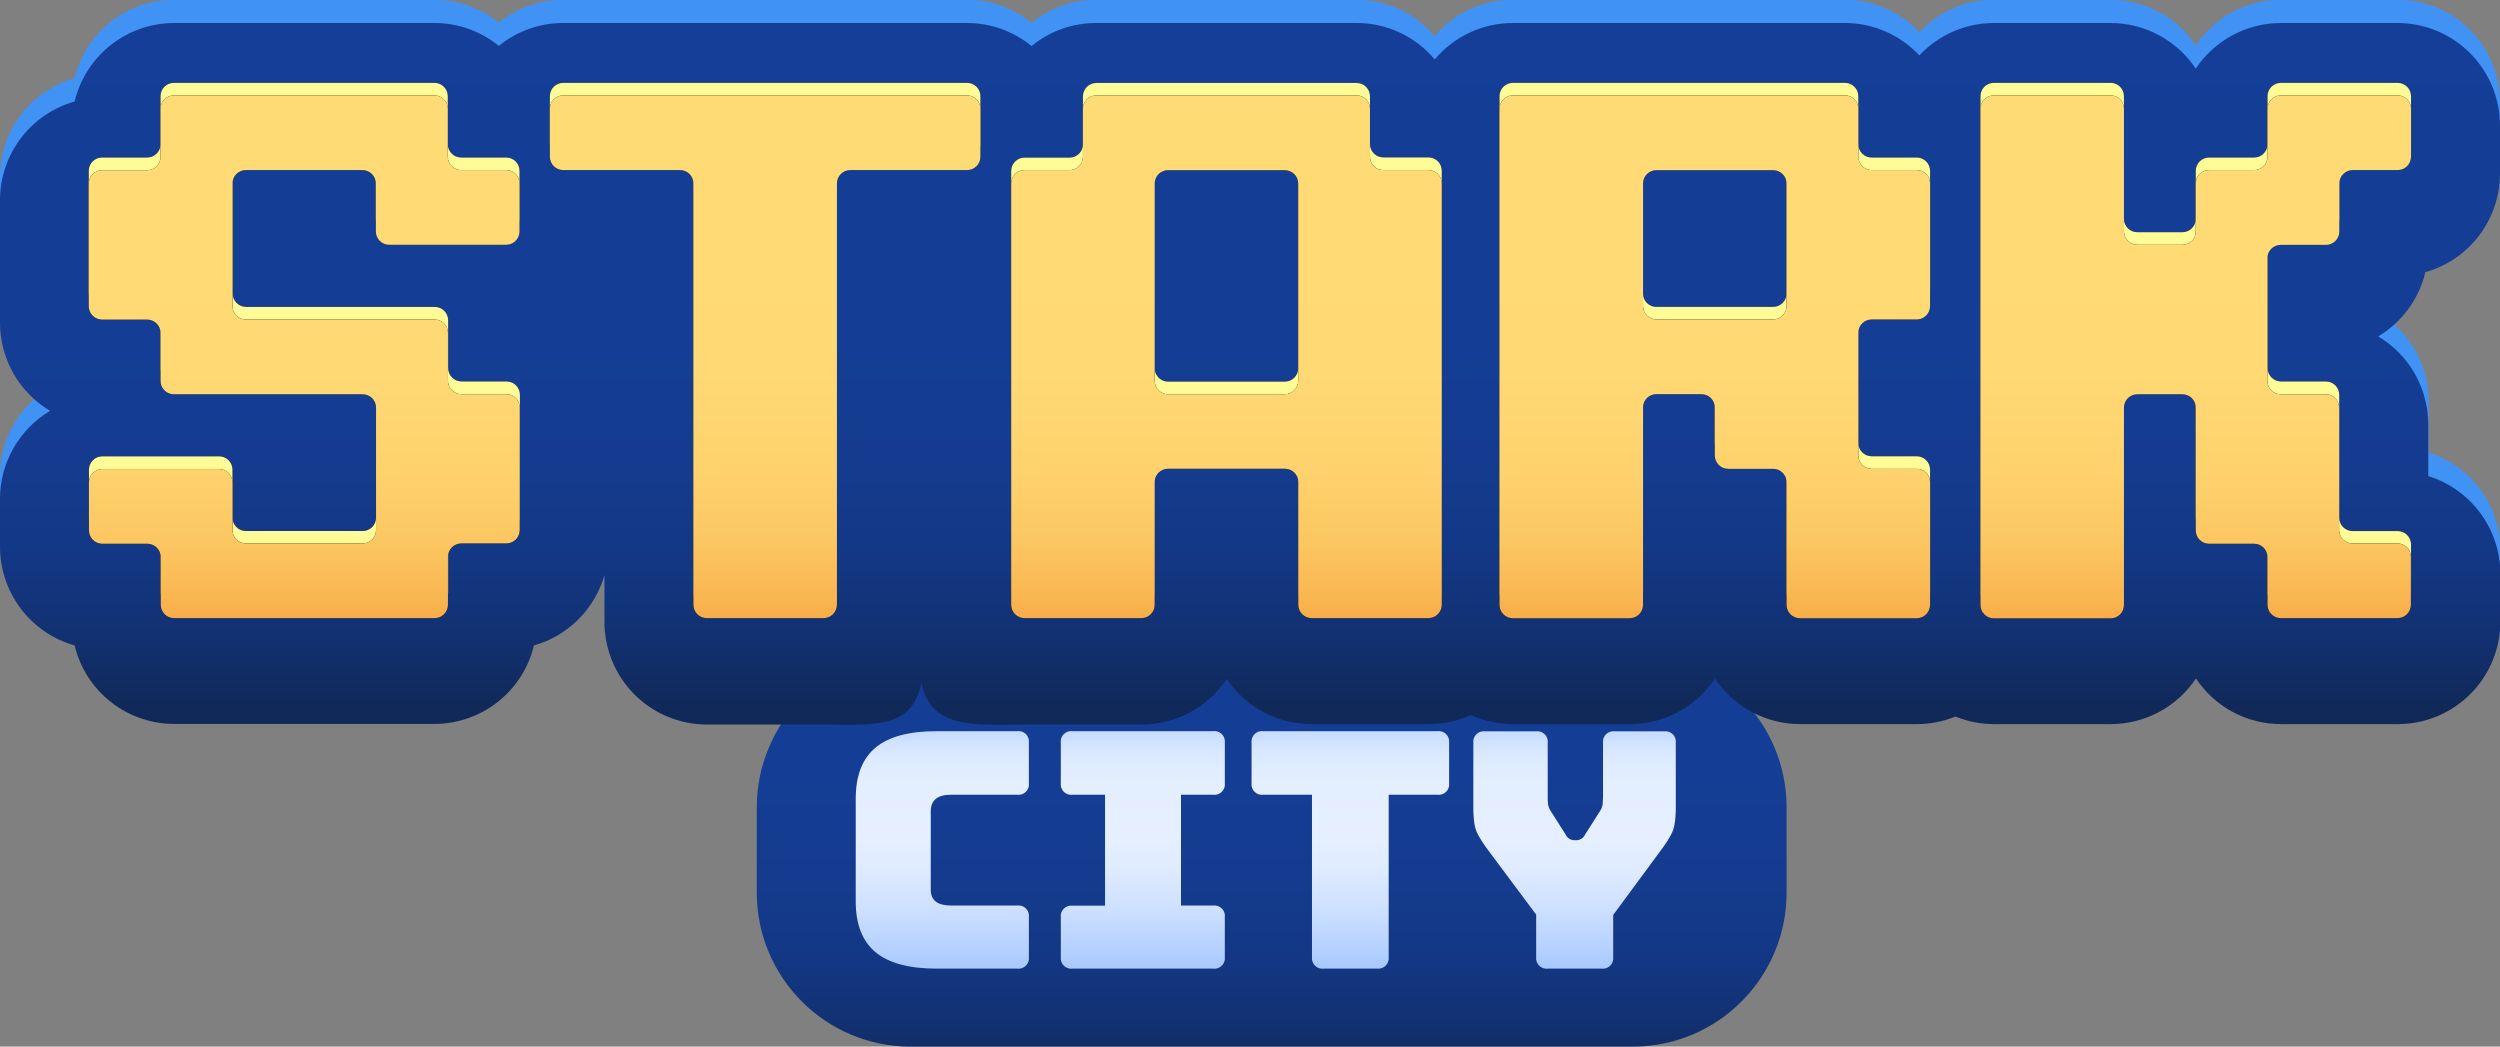 <svg width="547" height="229" viewBox="0 0 547 229" fill="none" xmlns="http://www.w3.org/2000/svg">
<rect x="0" y="0" width="547" height="229" fill="#808080" stroke="none"/>
<g clipPath="url(#clip0_462_8031)">
<path d="M357.243 142.964H199.247C180.656 142.964 165.585 158.054 165.585 176.669V195.295C165.585 213.909 180.656 229 199.247 229H357.243C375.834 229 390.905 213.909 390.905 195.295V176.669C390.905 158.054 375.834 142.964 357.243 142.964Z" fill="url(#paint0_linear_462_8031)"/>
<path d="M530.676 54.529C535.379 53.197 539.519 50.364 542.465 46.46C545.412 42.556 547.004 37.795 547 32.902V22.407C547 16.452 544.637 10.741 540.432 6.529C536.226 2.318 530.522 -0.047 524.574 -0.047H499.044C495.361 -0.041 491.737 0.873 488.49 2.615C485.244 4.357 482.476 6.872 480.431 9.939C478.385 6.87 475.615 4.354 472.366 2.612C469.118 0.87 465.491 -0.043 461.806 -0.047H436.24C433.185 -0.043 430.164 0.588 427.362 1.808C424.561 3.028 422.039 4.81 419.952 7.044C417.868 4.81 415.348 3.028 412.548 1.808C409.749 0.589 406.729 -0.043 403.676 -0.047H331.004C327.748 -0.048 324.531 0.665 321.578 2.041C318.626 3.417 316.01 5.423 313.914 7.918C311.82 5.423 309.206 3.418 306.255 2.041C303.305 0.665 300.089 -0.047 296.835 -0.047H239.861C234.698 -0.065 229.69 1.72 225.698 4.999C221.703 1.725 216.697 -0.059 211.534 -0.047H123.236C118.102 -0.052 113.124 1.718 109.143 4.964C105.165 1.719 100.192 -0.05 95.062 -0.047H38.088C33.064 -0.04 28.187 1.656 24.24 4.77C20.294 7.884 17.506 12.235 16.324 17.125C11.629 18.454 7.495 21.28 4.549 25.174C1.603 29.069 0.006 33.819 0 38.704V65.543C0.005 69.429 1.017 73.246 2.937 76.623C4.857 79.999 7.619 82.819 10.953 84.807C7.619 86.795 4.857 89.615 2.937 92.991C1.017 96.368 0.005 100.185 0 104.071V114.565C0.006 119.45 1.603 124.201 4.549 128.095C7.495 131.989 11.629 134.816 16.324 136.145C17.506 141.035 20.294 145.386 24.24 148.499C28.187 151.613 33.064 153.31 38.088 153.317H95.062C100.086 153.31 104.963 151.613 108.91 148.499C112.856 145.386 115.644 141.035 116.827 136.145C120.489 135.105 123.826 133.15 126.525 130.462C129.224 127.774 131.195 124.443 132.253 120.781V130.91C132.253 136.865 134.616 142.576 138.821 146.787C143.027 150.998 148.731 153.364 154.679 153.364H180.244C185.448 153.357 190.487 151.539 194.499 148.221C198.51 144.903 201.245 140.291 202.233 135.176C203.222 140.289 205.954 144.899 209.963 148.217C213.973 151.535 219.009 153.355 224.211 153.364H249.776C253.461 153.36 257.088 152.446 260.337 150.705C263.585 148.963 266.355 146.446 268.401 143.378C270.443 146.44 273.205 148.952 276.445 150.693C279.684 152.435 283.302 153.352 286.979 153.364H312.544C315.732 153.363 318.882 152.682 321.786 151.367C324.686 152.684 327.833 153.365 331.016 153.364H356.617C360.302 153.36 363.929 152.446 367.178 150.705C370.426 148.963 373.196 146.446 375.242 143.378C377.288 146.446 380.058 148.963 383.307 150.705C386.555 152.446 390.182 153.36 393.867 153.364H419.433C422.322 153.364 425.185 152.803 427.86 151.709C430.535 152.805 433.398 153.367 436.288 153.364H461.853C465.538 153.36 469.165 152.446 472.414 150.705C475.662 148.963 478.432 146.446 480.478 143.378C482.517 146.451 485.284 148.97 488.531 150.713C491.779 152.455 495.407 153.366 499.092 153.364H524.657C530.605 153.364 536.309 150.998 540.514 146.787C544.72 142.576 547.083 136.865 547.083 130.91V120.415C547.076 115.642 545.551 110.995 542.728 107.148C539.906 103.302 535.932 100.456 531.385 99.024V87.726C531.379 83.841 530.367 80.023 528.448 76.647C526.528 73.27 523.766 70.45 520.431 68.463C522.974 66.934 525.19 64.915 526.948 62.523C528.707 60.132 529.974 57.414 530.676 54.529Z" fill="#4092F4"/>
<path d="M530.676 59.552C535.369 58.223 539.502 55.398 542.448 51.506C545.393 47.614 546.992 42.867 547 37.983V27.489C547 21.534 544.637 15.822 540.432 11.611C536.226 7.4 530.522 5.035 524.574 5.035H499.044C495.361 5.041 491.737 5.955 488.49 7.697C485.244 9.438 482.476 11.954 480.431 15.021C478.385 11.952 475.615 9.436 472.366 7.694C469.118 5.952 465.491 5.039 461.806 5.035H436.24C433.185 5.039 430.164 5.67 427.362 6.89C424.561 8.109 422.039 9.891 419.952 12.125C417.868 9.892 415.348 8.11 412.548 6.89C409.749 5.671 406.729 5.039 403.676 5.035H331.004C327.748 5.034 324.531 5.747 321.578 7.123C318.626 8.499 316.01 10.505 313.914 13C311.82 10.505 309.206 8.499 306.255 7.123C303.305 5.747 300.089 5.034 296.835 5.035H239.861C234.698 5.017 229.69 6.802 225.698 10.081C221.703 6.807 216.697 5.023 211.534 5.035H123.236C118.102 5.03 113.124 6.8 109.143 10.045C105.165 6.801 100.192 5.031 95.062 5.035H38.088C33.064 5.042 28.187 6.738 24.24 9.852C20.294 12.966 17.506 17.316 16.324 22.206C11.629 23.536 7.495 26.362 4.549 30.256C1.603 34.151 0.006 38.901 0 43.786V70.625C0.005 74.511 1.017 78.328 2.937 81.705C4.857 85.081 7.619 87.901 10.953 89.889C7.619 91.876 4.857 94.696 2.937 98.073C1.017 101.449 0.005 105.267 0 109.152V119.647C0.006 124.532 1.603 129.282 4.549 133.177C7.495 137.071 11.629 139.897 16.324 141.227C17.506 146.117 20.294 150.467 24.24 153.581C28.187 156.695 33.064 158.391 38.088 158.399H95.062C100.086 158.391 104.963 156.695 108.91 153.581C112.856 150.467 115.644 146.117 116.827 141.227C120.489 140.187 123.826 138.232 126.525 135.544C129.224 132.856 131.195 129.524 132.253 125.863V136.074C132.253 142.029 134.616 147.741 138.821 151.952C143.027 156.163 148.731 158.528 154.679 158.528H180.244C191.15 158.528 199.637 159.639 201.608 149.299C203.591 159.639 213.305 158.528 224.211 158.528H249.776C253.461 158.524 257.088 157.611 260.337 155.869C263.585 154.127 266.355 151.611 268.401 148.542C270.448 151.593 273.213 154.091 276.454 155.816C279.694 157.542 283.309 158.441 286.979 158.434H312.544C315.732 158.433 318.882 157.752 321.786 156.437C324.686 157.754 327.833 158.435 331.016 158.434H356.617C360.303 158.436 363.933 157.525 367.182 155.783C370.432 154.041 373.201 151.521 375.242 148.448C377.284 151.521 380.053 154.041 383.302 155.783C386.552 157.525 390.181 158.436 393.867 158.434H419.433C422.322 158.434 425.185 157.873 427.86 156.779C430.535 157.875 433.398 158.437 436.288 158.434H461.853C465.538 158.43 469.165 157.516 472.414 155.775C475.662 154.033 478.432 151.516 480.478 148.448C482.517 151.521 485.284 154.04 488.531 155.783C491.779 157.525 495.407 158.436 499.092 158.434H524.657C530.605 158.434 536.309 156.068 540.514 151.857C544.72 147.646 547.083 141.935 547.083 135.98V125.485C547.056 120.714 545.512 116.075 542.674 112.241C539.837 108.408 535.853 105.579 531.302 104.165V92.867C531.297 88.982 530.285 85.164 528.365 81.787C526.445 78.411 523.683 75.591 520.349 73.603C522.919 72.07 525.158 70.036 526.931 67.623C528.705 65.21 529.978 62.465 530.676 59.552Z" fill="url(#paint1_linear_462_8031)"/>
<path d="M97.977 21.048V31.543C97.977 31.926 98.052 32.305 98.199 32.66C98.346 33.014 98.56 33.336 98.831 33.607C99.102 33.878 99.423 34.093 99.777 34.239C100.13 34.386 100.51 34.462 100.892 34.462H110.76C111.144 34.462 111.524 34.538 111.878 34.685C112.233 34.832 112.554 35.048 112.825 35.321C113.096 35.593 113.311 35.916 113.457 36.272C113.602 36.627 113.677 37.008 113.675 37.392V47.887C113.675 48.661 113.368 49.404 112.821 49.951C112.274 50.498 111.533 50.806 110.76 50.806H85.147C84.374 50.806 83.632 50.498 83.086 49.951C82.539 49.404 82.232 48.661 82.232 47.887V37.392C82.232 36.615 81.923 35.87 81.374 35.32C80.826 34.77 80.081 34.462 79.305 34.462H53.786C53.02 34.477 52.291 34.793 51.755 35.341C51.218 35.889 50.918 36.625 50.918 37.392V64.231C50.921 65.005 51.23 65.745 51.776 66.292C52.322 66.839 53.061 67.147 53.834 67.15H95.144C95.916 67.154 96.656 67.462 97.202 68.009C97.748 68.556 98.057 69.296 98.06 70.07V80.529C98.06 81.304 98.366 82.048 98.913 82.597C99.459 83.146 100.201 83.457 100.975 83.46H110.842C111.616 83.46 112.357 83.767 112.904 84.315C113.451 84.862 113.758 85.605 113.758 86.379V113.218C113.759 113.601 113.685 113.982 113.539 114.337C113.393 114.691 113.178 115.014 112.907 115.285C112.636 115.557 112.314 115.772 111.96 115.918C111.605 116.064 111.226 116.138 110.842 116.137H100.975C100.201 116.14 99.459 116.45 98.913 116.999C98.366 117.549 98.06 118.292 98.06 119.068V129.562C98.064 129.956 97.99 130.347 97.841 130.711C97.691 131.076 97.47 131.406 97.19 131.683C96.91 131.96 96.578 132.178 96.212 132.323C95.846 132.468 95.455 132.538 95.062 132.528H38.088C37.706 132.528 37.327 132.453 36.973 132.306C36.619 132.16 36.298 131.945 36.027 131.674C35.756 131.402 35.541 131.081 35.395 130.726C35.248 130.372 35.173 129.993 35.173 129.609V119.115C35.173 118.73 35.097 118.349 34.95 117.993C34.803 117.638 34.587 117.315 34.316 117.042C34.044 116.77 33.721 116.554 33.366 116.407C33.011 116.26 32.63 116.184 32.246 116.184H22.39C22.006 116.186 21.626 116.111 21.271 115.965C20.916 115.819 20.593 115.604 20.321 115.333C20.049 115.062 19.834 114.74 19.686 114.385C19.539 114.03 19.463 113.649 19.463 113.265V102.77C19.463 101.993 19.772 101.248 20.321 100.698C20.869 100.148 21.614 99.84 22.39 99.84H47.944C48.72 99.84 49.465 100.148 50.014 100.698C50.563 101.248 50.871 101.993 50.871 102.77V113.265C50.871 113.648 50.947 114.028 51.093 114.382C51.239 114.736 51.454 115.058 51.725 115.329C51.996 115.6 52.317 115.815 52.671 115.962C53.025 116.109 53.404 116.184 53.786 116.184H79.352C79.736 116.186 80.116 116.111 80.471 115.965C80.826 115.819 81.149 115.604 81.421 115.333C81.693 115.062 81.909 114.74 82.056 114.385C82.203 114.03 82.279 113.649 82.279 113.265V86.438C82.276 85.662 81.966 84.92 81.418 84.373C80.869 83.826 80.126 83.519 79.352 83.519H38.041C37.657 83.519 37.277 83.443 36.923 83.295C36.568 83.148 36.246 82.932 35.976 82.659C35.705 82.387 35.49 82.064 35.344 81.709C35.199 81.353 35.124 80.972 35.126 80.588V70.093C35.123 69.318 34.813 68.576 34.264 68.028C33.716 67.481 32.973 67.174 32.199 67.174H22.343C21.569 67.174 20.826 66.867 20.277 66.32C19.729 65.773 19.419 65.03 19.416 64.255V37.392C19.416 36.615 19.724 35.87 20.273 35.32C20.822 34.77 21.567 34.462 22.343 34.462H32.199C32.583 34.463 32.963 34.389 33.318 34.243C33.673 34.097 33.996 33.882 34.268 33.611C34.54 33.34 34.756 33.017 34.903 32.662C35.05 32.307 35.126 31.927 35.126 31.543V21.048C35.124 20.664 35.199 20.284 35.345 19.929C35.491 19.574 35.705 19.252 35.976 18.98C36.247 18.709 36.569 18.494 36.924 18.348C37.278 18.202 37.658 18.127 38.041 18.129H95.062C95.835 18.129 96.576 18.436 97.123 18.984C97.67 19.531 97.977 20.274 97.977 21.048Z" fill="black"/>
<path d="M214.52 21.048V31.543C214.522 31.926 214.447 32.307 214.301 32.661C214.155 33.016 213.941 33.339 213.67 33.61C213.399 33.882 213.077 34.096 212.722 34.243C212.368 34.389 211.988 34.463 211.605 34.462H186.039C185.654 34.46 185.273 34.535 184.917 34.681C184.561 34.828 184.238 35.044 183.966 35.316C183.694 35.589 183.478 35.913 183.332 36.269C183.185 36.625 183.111 37.007 183.112 37.392V129.574C183.109 130.349 182.799 131.092 182.251 131.639C181.702 132.186 180.959 132.493 180.185 132.493H154.631C153.859 132.49 153.119 132.181 152.573 131.635C152.027 131.088 151.719 130.347 151.716 129.574V37.392C151.716 36.617 151.409 35.873 150.863 35.324C150.316 34.775 149.575 34.465 148.801 34.462H123.235C122.851 34.463 122.471 34.389 122.116 34.243C121.761 34.097 121.438 33.882 121.166 33.611C120.894 33.34 120.678 33.017 120.531 32.662C120.384 32.307 120.308 31.927 120.308 31.543V21.048C120.308 20.664 120.384 20.283 120.531 19.928C120.678 19.573 120.894 19.251 121.166 18.98C121.438 18.709 121.761 18.494 122.116 18.348C122.471 18.202 122.851 18.127 123.235 18.129H211.605C211.988 18.127 212.368 18.202 212.722 18.348C213.077 18.494 213.399 18.709 213.67 18.98C213.941 19.252 214.155 19.574 214.301 19.929C214.447 20.284 214.522 20.664 214.52 21.048Z" fill="black"/>
<path d="M299.75 21.048V31.543C299.756 32.315 300.068 33.053 300.616 33.596C301.165 34.138 301.906 34.441 302.677 34.438H312.533C313.309 34.438 314.054 34.747 314.603 35.296C315.152 35.846 315.46 36.592 315.46 37.369V129.55C315.457 130.326 315.147 131.068 314.598 131.615C314.05 132.162 313.307 132.469 312.533 132.469H286.979C286.207 132.466 285.467 132.158 284.921 131.611C284.375 131.064 284.067 130.324 284.064 129.55V102.759C284.064 101.983 283.757 101.24 283.211 100.69C282.664 100.141 281.923 99.831 281.148 99.828H255.571C254.795 99.828 254.05 100.137 253.501 100.686C252.953 101.236 252.644 101.981 252.644 102.759V129.598C252.644 129.981 252.569 130.361 252.422 130.715C252.276 131.069 252.061 131.391 251.79 131.662C251.52 131.933 251.198 132.148 250.844 132.294C250.491 132.441 250.112 132.517 249.729 132.517H224.163C223.781 132.517 223.401 132.441 223.048 132.294C222.694 132.148 222.373 131.933 222.102 131.662C221.831 131.391 221.617 131.069 221.47 130.715C221.324 130.361 221.248 129.981 221.248 129.598V37.416C221.247 37.032 221.321 36.651 221.467 36.295C221.612 35.94 221.827 35.617 222.098 35.344C222.369 35.072 222.691 34.856 223.045 34.709C223.4 34.561 223.78 34.485 224.163 34.485H234.031C234.804 34.485 235.545 34.178 236.092 33.63C236.639 33.083 236.946 32.34 236.946 31.566V21.072C236.946 20.297 237.253 19.555 237.8 19.008C238.347 18.46 239.088 18.153 239.861 18.153H296.835C297.216 18.151 297.594 18.225 297.947 18.369C298.3 18.514 298.621 18.727 298.891 18.996C299.162 19.265 299.377 19.584 299.525 19.936C299.672 20.288 299.749 20.666 299.75 21.048ZM255.571 83.495H281.137C281.911 83.492 282.653 83.182 283.199 82.632C283.745 82.083 284.052 81.34 284.052 80.564V37.392C284.052 36.617 283.745 35.874 283.199 35.324C282.653 34.775 281.911 34.465 281.137 34.462H255.571C254.795 34.462 254.05 34.77 253.501 35.32C252.953 35.87 252.644 36.615 252.644 37.392V80.529C252.639 80.917 252.712 81.302 252.857 81.661C253.002 82.021 253.217 82.348 253.489 82.624C253.761 82.9 254.085 83.119 254.443 83.269C254.8 83.418 255.184 83.495 255.571 83.495Z" fill="black"/>
<path d="M406.603 21.048V31.543C406.601 31.926 406.675 32.307 406.821 32.661C406.967 33.016 407.182 33.339 407.453 33.61C407.724 33.882 408.046 34.096 408.401 34.243C408.755 34.389 409.135 34.463 409.518 34.462H419.385C420.16 34.465 420.901 34.775 421.448 35.324C421.994 35.873 422.301 36.617 422.301 37.392V64.231C422.298 65.005 421.989 65.745 421.443 66.292C420.897 66.839 420.158 67.147 419.385 67.151H409.518C408.745 67.151 408.003 67.458 407.457 68.005C406.91 68.553 406.603 69.295 406.603 70.07V96.909C406.601 97.292 406.675 97.673 406.821 98.028C406.967 98.382 407.182 98.705 407.453 98.976C407.724 99.248 408.046 99.463 408.401 99.609C408.755 99.755 409.135 99.829 409.518 99.828H419.385C420.16 99.831 420.901 100.141 421.448 100.69C421.994 101.24 422.301 101.983 422.301 102.759V129.598C422.298 130.371 421.989 131.111 421.443 131.658C420.897 132.205 420.158 132.514 419.385 132.517H393.82C393.046 132.517 392.303 132.209 391.754 131.662C391.206 131.115 390.896 130.373 390.893 129.598V102.759C390.894 102.374 390.82 101.993 390.674 101.638C390.528 101.282 390.314 100.959 390.043 100.687C389.772 100.415 389.45 100.198 389.096 100.051C388.741 99.904 388.361 99.828 387.977 99.828H378.11C377.337 99.828 376.595 99.52 376.049 98.973C375.502 98.425 375.195 97.683 375.195 96.909V86.438C375.192 85.665 374.884 84.924 374.337 84.377C373.791 83.83 373.052 83.522 372.279 83.519H362.412C361.639 83.519 360.897 83.826 360.351 84.374C359.804 84.921 359.497 85.664 359.497 86.438V129.621C359.491 130.386 359.186 131.119 358.648 131.662C358.11 132.205 357.381 132.516 356.617 132.528H331.004C330.232 132.525 329.492 132.217 328.946 131.67C328.4 131.123 328.092 130.383 328.089 129.609V21.048C328.089 20.274 328.396 19.531 328.943 18.984C329.489 18.436 330.231 18.129 331.004 18.129H403.675C404.059 18.127 404.44 18.202 404.795 18.348C405.15 18.494 405.473 18.709 405.745 18.98C406.017 19.251 406.232 19.573 406.38 19.928C406.527 20.283 406.603 20.664 406.603 21.048ZM362.412 67.139H387.977C388.751 67.139 389.492 66.831 390.039 66.284C390.586 65.736 390.893 64.994 390.893 64.22V37.392C390.894 37.008 390.82 36.627 390.674 36.272C390.528 35.916 390.314 35.593 390.043 35.321C389.772 35.048 389.45 34.832 389.096 34.685C388.741 34.538 388.361 34.462 387.977 34.462H362.412C362.028 34.462 361.648 34.538 361.294 34.685C360.939 34.832 360.617 35.048 360.346 35.321C360.076 35.593 359.861 35.916 359.715 36.272C359.569 36.627 359.495 37.008 359.497 37.392V64.231C359.497 65.006 359.804 65.748 360.351 66.296C360.897 66.843 361.639 67.151 362.412 67.151V67.139Z" fill="black"/>
<path d="M464.721 21.048V47.887C464.724 48.662 465.034 49.405 465.583 49.952C466.131 50.499 466.874 50.806 467.648 50.806H477.504C478.278 50.806 479.021 50.499 479.57 49.952C480.118 49.405 480.428 48.662 480.431 47.887V37.392C480.43 37.008 480.504 36.627 480.65 36.272C480.795 35.916 481.01 35.593 481.281 35.321C481.552 35.048 481.874 34.832 482.228 34.685C482.583 34.538 482.963 34.462 483.347 34.462H493.214C493.987 34.462 494.729 34.154 495.275 33.607C495.822 33.059 496.129 32.317 496.129 31.543V21.048C496.129 20.274 496.436 19.531 496.983 18.984C497.53 18.436 498.271 18.129 499.045 18.129H524.61C524.994 18.127 525.374 18.202 525.729 18.348C526.084 18.494 526.407 18.709 526.679 18.98C526.951 19.251 527.167 19.573 527.314 19.928C527.461 20.283 527.537 20.664 527.537 21.048V31.543C527.537 31.927 527.461 32.307 527.314 32.662C527.167 33.017 526.951 33.34 526.679 33.611C526.407 33.882 526.084 34.097 525.729 34.243C525.374 34.389 524.994 34.463 524.61 34.462H514.778C514.002 34.462 513.257 34.77 512.708 35.32C512.159 35.87 511.851 36.615 511.851 37.392V47.887C511.851 48.661 511.544 49.404 510.997 49.951C510.45 50.498 509.709 50.806 508.935 50.806H499.068C498.294 50.809 497.552 51.119 497.006 51.669C496.46 52.218 496.153 52.962 496.153 53.737V80.529C496.153 81.304 496.46 82.048 497.006 82.597C497.552 83.146 498.294 83.457 499.068 83.46H508.876C509.267 83.455 509.655 83.529 510.017 83.677C510.379 83.825 510.707 84.045 510.982 84.323C511.257 84.6 511.474 84.931 511.619 85.294C511.764 85.658 511.835 86.046 511.827 86.438V113.277C511.827 113.661 511.903 114.042 512.05 114.397C512.198 114.751 512.413 115.074 512.685 115.345C512.957 115.616 513.28 115.831 513.635 115.977C513.99 116.123 514.371 116.197 514.754 116.196H524.61C525.386 116.196 526.131 116.505 526.68 117.054C527.229 117.604 527.537 118.349 527.537 119.127V129.621C527.534 130.396 527.224 131.139 526.676 131.686C526.127 132.233 525.384 132.54 524.61 132.54H499.045C498.272 132.537 497.533 132.229 496.986 131.682C496.44 131.135 496.132 130.394 496.129 129.621V119.127C496.129 118.351 495.822 117.608 495.276 117.058C494.73 116.509 493.988 116.199 493.214 116.196H483.347C482.963 116.197 482.583 116.123 482.229 115.977C481.875 115.831 481.553 115.616 481.282 115.344C481.011 115.073 480.796 114.751 480.65 114.396C480.504 114.041 480.43 113.661 480.431 113.277V86.438C480.428 85.662 480.118 84.92 479.57 84.373C479.021 83.826 478.278 83.519 477.504 83.519H467.648C466.874 83.519 466.131 83.826 465.583 84.373C465.034 84.92 464.724 85.662 464.721 86.438V129.621C464.721 130.395 464.414 131.138 463.867 131.685C463.321 132.233 462.579 132.54 461.806 132.54H436.241C435.467 132.54 434.726 132.233 434.179 131.685C433.632 131.138 433.325 130.395 433.325 129.621V21.048C433.324 20.664 433.398 20.284 433.544 19.929C433.69 19.574 433.905 19.252 434.176 18.98C434.447 18.709 434.769 18.494 435.123 18.348C435.477 18.202 435.857 18.127 436.241 18.129H461.806C462.189 18.127 462.569 18.202 462.923 18.348C463.278 18.494 463.6 18.709 463.871 18.98C464.142 19.252 464.357 19.574 464.503 19.929C464.649 20.284 464.723 20.664 464.721 21.048Z" fill="black"/>
<path d="M97.977 21.048V31.543C97.977 31.926 98.052 32.305 98.199 32.66C98.346 33.014 98.56 33.336 98.831 33.607C99.102 33.878 99.423 34.093 99.777 34.239C100.13 34.386 100.51 34.462 100.892 34.462H110.76C111.144 34.462 111.524 34.538 111.878 34.685C112.233 34.832 112.554 35.048 112.825 35.321C113.096 35.593 113.311 35.916 113.457 36.272C113.602 36.627 113.677 37.008 113.675 37.392V47.887C113.675 48.661 113.368 49.404 112.821 49.951C112.274 50.498 111.533 50.806 110.76 50.806H85.147C84.374 50.806 83.632 50.498 83.086 49.951C82.539 49.404 82.232 48.661 82.232 47.887V37.392C82.232 36.615 81.923 35.87 81.374 35.32C80.826 34.77 80.081 34.462 79.305 34.462H53.786C53.02 34.477 52.291 34.793 51.755 35.341C51.218 35.889 50.918 36.625 50.918 37.392V64.231C50.921 65.005 51.23 65.745 51.776 66.292C52.322 66.839 53.061 67.147 53.834 67.15H95.144C95.916 67.154 96.656 67.462 97.202 68.009C97.748 68.556 98.057 69.296 98.06 70.07V80.529C98.06 81.304 98.366 82.048 98.913 82.597C99.459 83.146 100.201 83.457 100.975 83.46H110.842C111.616 83.46 112.357 83.767 112.904 84.315C113.451 84.862 113.758 85.605 113.758 86.379V113.218C113.759 113.601 113.685 113.982 113.539 114.337C113.393 114.691 113.178 115.014 112.907 115.285C112.636 115.557 112.314 115.772 111.96 115.918C111.605 116.064 111.226 116.138 110.842 116.137H100.975C100.201 116.14 99.459 116.45 98.913 116.999C98.366 117.549 98.06 118.292 98.06 119.068V129.562C98.064 129.956 97.99 130.347 97.841 130.711C97.691 131.076 97.47 131.406 97.19 131.683C96.91 131.96 96.578 132.178 96.212 132.323C95.846 132.468 95.455 132.538 95.062 132.528H38.088C37.706 132.528 37.327 132.453 36.973 132.306C36.619 132.16 36.298 131.945 36.027 131.674C35.756 131.402 35.541 131.081 35.395 130.726C35.248 130.372 35.173 129.993 35.173 129.609V119.115C35.173 118.73 35.097 118.349 34.95 117.993C34.803 117.638 34.587 117.315 34.316 117.042C34.044 116.77 33.721 116.554 33.366 116.407C33.011 116.26 32.63 116.184 32.246 116.184H22.39C22.006 116.186 21.626 116.111 21.271 115.965C20.916 115.819 20.593 115.604 20.321 115.333C20.049 115.062 19.834 114.74 19.686 114.385C19.539 114.03 19.463 113.649 19.463 113.265V102.77C19.463 101.993 19.772 101.248 20.321 100.698C20.869 100.148 21.614 99.84 22.39 99.84H47.944C48.72 99.84 49.465 100.148 50.014 100.698C50.563 101.248 50.871 101.993 50.871 102.77V113.265C50.871 113.648 50.947 114.028 51.093 114.382C51.239 114.736 51.454 115.058 51.725 115.329C51.996 115.6 52.317 115.815 52.671 115.962C53.025 116.109 53.404 116.184 53.786 116.184H79.352C79.736 116.186 80.116 116.111 80.471 115.965C80.826 115.819 81.149 115.604 81.421 115.333C81.693 115.062 81.909 114.74 82.056 114.385C82.203 114.03 82.279 113.649 82.279 113.265V86.438C82.276 85.662 81.966 84.92 81.418 84.373C80.869 83.826 80.126 83.519 79.352 83.519H38.041C37.657 83.519 37.277 83.443 36.923 83.295C36.568 83.148 36.246 82.932 35.976 82.659C35.705 82.387 35.49 82.064 35.344 81.709C35.199 81.353 35.124 80.972 35.126 80.588V70.093C35.123 69.318 34.813 68.576 34.264 68.028C33.716 67.481 32.973 67.174 32.199 67.174H22.343C21.569 67.174 20.826 66.867 20.277 66.32C19.729 65.773 19.419 65.03 19.416 64.255V37.392C19.416 36.615 19.724 35.87 20.273 35.32C20.822 34.77 21.567 34.462 22.343 34.462H32.199C32.583 34.463 32.963 34.389 33.318 34.243C33.673 34.097 33.996 33.882 34.268 33.611C34.54 33.34 34.756 33.017 34.903 32.662C35.05 32.307 35.126 31.927 35.126 31.543V21.048C35.124 20.664 35.199 20.284 35.345 19.929C35.491 19.574 35.705 19.252 35.976 18.98C36.247 18.709 36.569 18.494 36.924 18.348C37.278 18.202 37.658 18.127 38.041 18.129H95.062C95.835 18.129 96.576 18.436 97.123 18.984C97.67 19.531 97.977 20.274 97.977 21.048Z" fill="#FFFC97"/>
<path d="M214.52 21.048V31.543C214.522 31.926 214.447 32.307 214.301 32.661C214.155 33.016 213.941 33.339 213.67 33.61C213.399 33.882 213.077 34.096 212.722 34.243C212.368 34.389 211.988 34.463 211.605 34.462H186.039C185.654 34.46 185.273 34.535 184.917 34.681C184.561 34.828 184.238 35.044 183.966 35.316C183.694 35.589 183.478 35.913 183.332 36.269C183.185 36.625 183.111 37.007 183.112 37.392V129.574C183.109 130.349 182.799 131.092 182.251 131.639C181.702 132.186 180.959 132.493 180.185 132.493H154.631C153.859 132.49 153.119 132.181 152.573 131.635C152.027 131.088 151.719 130.347 151.716 129.574V37.392C151.716 36.617 151.409 35.873 150.863 35.324C150.316 34.775 149.575 34.465 148.801 34.462H123.235C122.851 34.463 122.471 34.389 122.116 34.243C121.761 34.097 121.438 33.882 121.166 33.611C120.894 33.34 120.678 33.017 120.531 32.662C120.384 32.307 120.308 31.927 120.308 31.543V21.048C120.308 20.664 120.384 20.283 120.531 19.928C120.678 19.573 120.894 19.251 121.166 18.98C121.438 18.709 121.761 18.494 122.116 18.348C122.471 18.202 122.851 18.127 123.235 18.129H211.605C211.988 18.127 212.368 18.202 212.722 18.348C213.077 18.494 213.399 18.709 213.67 18.98C213.941 19.252 214.155 19.574 214.301 19.929C214.447 20.284 214.522 20.664 214.52 21.048Z" fill="#FFFC97"/>
<path d="M299.75 21.048V31.543C299.756 32.315 300.068 33.053 300.616 33.596C301.165 34.138 301.906 34.441 302.677 34.438H312.533C313.309 34.438 314.054 34.747 314.603 35.296C315.152 35.846 315.46 36.592 315.46 37.369V129.55C315.457 130.326 315.147 131.068 314.598 131.615C314.05 132.162 313.307 132.469 312.533 132.469H286.979C286.207 132.466 285.467 132.158 284.921 131.611C284.375 131.064 284.067 130.324 284.064 129.55V102.759C284.064 101.983 283.757 101.24 283.211 100.69C282.664 100.141 281.923 99.831 281.148 99.828H255.571C254.795 99.828 254.05 100.137 253.501 100.686C252.953 101.236 252.644 101.981 252.644 102.759V129.598C252.644 129.981 252.569 130.361 252.422 130.715C252.276 131.069 252.061 131.391 251.79 131.662C251.52 131.933 251.198 132.148 250.844 132.294C250.491 132.441 250.112 132.517 249.729 132.517H224.163C223.781 132.517 223.401 132.441 223.048 132.294C222.694 132.148 222.373 131.933 222.102 131.662C221.831 131.391 221.617 131.069 221.47 130.715C221.324 130.361 221.248 129.981 221.248 129.598V37.416C221.247 37.032 221.321 36.651 221.467 36.295C221.612 35.94 221.827 35.617 222.098 35.344C222.369 35.072 222.691 34.856 223.045 34.709C223.4 34.561 223.78 34.485 224.163 34.485H234.031C234.804 34.485 235.545 34.178 236.092 33.63C236.639 33.083 236.946 32.34 236.946 31.566V21.072C236.946 20.297 237.253 19.555 237.8 19.008C238.347 18.46 239.088 18.153 239.861 18.153H296.835C297.216 18.151 297.594 18.225 297.947 18.369C298.3 18.514 298.621 18.727 298.891 18.996C299.162 19.265 299.377 19.584 299.525 19.936C299.672 20.288 299.749 20.666 299.75 21.048ZM255.571 83.495H281.137C281.911 83.492 282.653 83.182 283.199 82.632C283.745 82.083 284.052 81.34 284.052 80.564V37.392C284.052 36.617 283.745 35.874 283.199 35.324C282.653 34.775 281.911 34.465 281.137 34.462H255.571C254.795 34.462 254.05 34.77 253.501 35.32C252.953 35.87 252.644 36.615 252.644 37.392V80.529C252.639 80.917 252.712 81.302 252.857 81.661C253.002 82.021 253.217 82.348 253.489 82.624C253.761 82.9 254.085 83.119 254.443 83.269C254.8 83.418 255.184 83.495 255.571 83.495Z" fill="#FFFC97"/>
<path d="M406.603 21.048V31.543C406.601 31.926 406.675 32.307 406.821 32.661C406.967 33.016 407.182 33.339 407.453 33.61C407.724 33.882 408.046 34.096 408.401 34.243C408.755 34.389 409.135 34.463 409.518 34.462H419.385C420.16 34.465 420.901 34.775 421.448 35.324C421.994 35.873 422.301 36.617 422.301 37.392V64.231C422.298 65.005 421.989 65.745 421.443 66.292C420.897 66.839 420.158 67.147 419.385 67.151H409.518C408.745 67.151 408.003 67.458 407.457 68.005C406.91 68.553 406.603 69.295 406.603 70.07V96.909C406.601 97.292 406.675 97.673 406.821 98.028C406.967 98.382 407.182 98.705 407.453 98.976C407.724 99.248 408.046 99.463 408.401 99.609C408.755 99.755 409.135 99.829 409.518 99.828H419.385C420.16 99.831 420.901 100.141 421.448 100.69C421.994 101.24 422.301 101.983 422.301 102.759V129.598C422.298 130.371 421.989 131.111 421.443 131.658C420.897 132.205 420.158 132.514 419.385 132.517H393.82C393.046 132.517 392.303 132.209 391.754 131.662C391.206 131.115 390.896 130.373 390.893 129.598V102.759C390.894 102.374 390.82 101.993 390.674 101.638C390.528 101.282 390.314 100.959 390.043 100.687C389.772 100.415 389.45 100.198 389.096 100.051C388.741 99.904 388.361 99.828 387.977 99.828H378.11C377.337 99.828 376.595 99.52 376.049 98.973C375.502 98.425 375.195 97.683 375.195 96.909V86.438C375.192 85.665 374.884 84.924 374.337 84.377C373.791 83.83 373.052 83.522 372.279 83.519H362.412C361.639 83.519 360.897 83.826 360.351 84.374C359.804 84.921 359.497 85.664 359.497 86.438V129.621C359.491 130.386 359.186 131.119 358.648 131.662C358.11 132.205 357.381 132.516 356.617 132.528H331.004C330.232 132.525 329.492 132.217 328.946 131.67C328.4 131.123 328.092 130.383 328.089 129.609V21.048C328.089 20.274 328.396 19.531 328.943 18.984C329.489 18.436 330.231 18.129 331.004 18.129H403.675C404.059 18.127 404.44 18.202 404.795 18.348C405.15 18.494 405.473 18.709 405.745 18.98C406.017 19.251 406.232 19.573 406.38 19.928C406.527 20.283 406.603 20.664 406.603 21.048ZM362.412 67.139H387.977C388.751 67.139 389.492 66.831 390.039 66.284C390.586 65.736 390.893 64.994 390.893 64.22V37.392C390.894 37.008 390.82 36.627 390.674 36.272C390.528 35.916 390.314 35.593 390.043 35.321C389.772 35.048 389.45 34.832 389.096 34.685C388.741 34.538 388.361 34.462 387.977 34.462H362.412C362.028 34.462 361.648 34.538 361.294 34.685C360.939 34.832 360.617 35.048 360.346 35.321C360.076 35.593 359.861 35.916 359.715 36.272C359.569 36.627 359.495 37.008 359.497 37.392V64.231C359.497 65.006 359.804 65.748 360.351 66.296C360.897 66.843 361.639 67.151 362.412 67.151V67.139Z" fill="#FFFC97"/>
<path d="M464.721 21.048V47.887C464.724 48.662 465.034 49.405 465.583 49.952C466.131 50.499 466.874 50.806 467.648 50.806H477.504C478.278 50.806 479.021 50.499 479.57 49.952C480.118 49.405 480.428 48.662 480.431 47.887V37.392C480.43 37.008 480.504 36.627 480.65 36.272C480.795 35.916 481.01 35.593 481.281 35.321C481.552 35.048 481.874 34.832 482.228 34.685C482.583 34.538 482.963 34.462 483.347 34.462H493.214C493.987 34.462 494.729 34.154 495.275 33.607C495.822 33.059 496.129 32.317 496.129 31.543V21.048C496.129 20.274 496.436 19.531 496.983 18.984C497.53 18.436 498.271 18.129 499.045 18.129H524.61C524.994 18.127 525.374 18.202 525.729 18.348C526.084 18.494 526.407 18.709 526.679 18.98C526.951 19.251 527.167 19.573 527.314 19.928C527.461 20.283 527.537 20.664 527.537 21.048V31.543C527.537 31.927 527.461 32.307 527.314 32.662C527.167 33.017 526.951 33.34 526.679 33.611C526.407 33.882 526.084 34.097 525.729 34.243C525.374 34.389 524.994 34.463 524.61 34.462H514.778C514.002 34.462 513.257 34.77 512.708 35.32C512.159 35.87 511.851 36.615 511.851 37.392V47.887C511.851 48.661 511.544 49.404 510.997 49.951C510.45 50.498 509.709 50.806 508.935 50.806H499.068C498.294 50.809 497.552 51.119 497.006 51.669C496.46 52.218 496.153 52.962 496.153 53.737V80.529C496.153 81.304 496.46 82.048 497.006 82.597C497.552 83.146 498.294 83.457 499.068 83.46H508.876C509.267 83.455 509.655 83.529 510.017 83.677C510.379 83.825 510.707 84.045 510.982 84.323C511.257 84.6 511.474 84.931 511.619 85.294C511.764 85.658 511.835 86.046 511.827 86.438V113.277C511.827 113.661 511.903 114.042 512.05 114.397C512.198 114.751 512.413 115.074 512.685 115.345C512.957 115.616 513.28 115.831 513.635 115.977C513.99 116.123 514.371 116.197 514.754 116.196H524.61C525.386 116.196 526.131 116.505 526.68 117.054C527.229 117.604 527.537 118.349 527.537 119.127V129.621C527.534 130.396 527.224 131.139 526.676 131.686C526.127 132.233 525.384 132.54 524.61 132.54H499.045C498.272 132.537 497.533 132.229 496.986 131.682C496.44 131.135 496.132 130.394 496.129 129.621V119.127C496.129 118.351 495.822 117.608 495.276 117.058C494.73 116.509 493.988 116.199 493.214 116.196H483.347C482.963 116.197 482.583 116.123 482.229 115.977C481.875 115.831 481.553 115.616 481.282 115.344C481.011 115.073 480.796 114.751 480.65 114.396C480.504 114.041 480.43 113.661 480.431 113.277V86.438C480.428 85.662 480.118 84.92 479.57 84.373C479.021 83.826 478.278 83.519 477.504 83.519H467.648C466.874 83.519 466.131 83.826 465.583 84.373C465.034 84.92 464.724 85.662 464.721 86.438V129.621C464.721 130.395 464.414 131.138 463.867 131.685C463.321 132.233 462.579 132.54 461.806 132.54H436.241C435.467 132.54 434.726 132.233 434.179 131.685C433.632 131.138 433.325 130.395 433.325 129.621V21.048C433.324 20.664 433.398 20.284 433.544 19.929C433.69 19.574 433.905 19.252 434.176 18.98C434.447 18.709 434.769 18.494 435.123 18.348C435.477 18.202 435.857 18.127 436.241 18.129H461.806C462.189 18.127 462.569 18.202 462.923 18.348C463.278 18.494 463.6 18.709 463.871 18.98C464.142 19.252 464.357 19.574 464.503 19.929C464.649 20.284 464.723 20.664 464.721 21.048Z" fill="#FFFC97"/>
<path d="M97.977 23.802V34.296C97.98 35.069 98.288 35.81 98.834 36.357C99.38 36.904 100.12 37.212 100.892 37.215H110.76C111.533 37.215 112.274 37.523 112.821 38.07C113.368 38.618 113.675 39.36 113.675 40.134V50.641C113.675 51.415 113.368 52.157 112.821 52.705C112.274 53.252 111.533 53.56 110.76 53.56H85.147C84.374 53.56 83.632 53.252 83.086 52.705C82.539 52.157 82.232 51.415 82.232 50.641V40.134C82.229 39.359 81.919 38.617 81.37 38.07C80.822 37.523 80.079 37.215 79.305 37.215H53.786C53.014 37.218 52.275 37.527 51.728 38.074C51.182 38.62 50.874 39.361 50.871 40.134V66.973C50.871 67.749 51.178 68.492 51.724 69.042C52.271 69.591 53.012 69.901 53.786 69.904H95.097C95.87 69.904 96.612 70.212 97.159 70.759C97.705 71.307 98.013 72.049 98.013 72.823V83.318C98.013 84.093 98.319 84.837 98.866 85.386C99.412 85.936 100.154 86.246 100.928 86.249H110.795C111.178 86.247 111.558 86.322 111.913 86.468C112.267 86.614 112.589 86.829 112.86 87.1C113.131 87.372 113.346 87.694 113.492 88.049C113.638 88.404 113.712 88.784 113.711 89.168V115.983C113.711 116.757 113.403 117.5 112.857 118.047C112.31 118.595 111.568 118.902 110.795 118.902H100.928C100.156 118.905 99.416 119.214 98.87 119.761C98.324 120.307 98.016 121.048 98.013 121.821V132.316C98.013 133.091 97.706 133.835 97.159 134.384C96.613 134.933 95.871 135.244 95.097 135.247H38.088C37.705 135.247 37.325 135.171 36.97 135.023C36.616 134.876 36.294 134.66 36.023 134.388C35.752 134.115 35.537 133.792 35.392 133.437C35.246 133.081 35.172 132.7 35.173 132.316V121.892C35.17 121.117 34.86 120.375 34.312 119.827C33.763 119.28 33.02 118.973 32.246 118.973H22.39C21.616 118.973 20.873 118.666 20.325 118.119C19.776 117.572 19.466 116.829 19.463 116.054V105.56C19.463 104.782 19.772 104.037 20.321 103.487C20.869 102.937 21.614 102.629 22.39 102.629H47.944C48.72 102.629 49.465 102.937 50.014 103.487C50.563 104.037 50.871 104.782 50.871 105.56V115.983C50.874 116.756 51.182 117.497 51.728 118.044C52.275 118.591 53.014 118.899 53.786 118.902H79.352C80.126 118.902 80.869 118.595 81.418 118.048C81.966 117.501 82.276 116.758 82.279 115.983V89.192C82.279 88.807 82.203 88.427 82.056 88.072C81.909 87.717 81.693 87.394 81.421 87.123C81.149 86.852 80.826 86.637 80.471 86.491C80.116 86.345 79.736 86.271 79.352 86.272H38.041C37.657 86.272 37.277 86.197 36.923 86.049C36.568 85.902 36.246 85.686 35.976 85.413C35.705 85.141 35.49 84.818 35.344 84.462C35.199 84.107 35.124 83.726 35.126 83.341V72.847C35.126 72.463 35.05 72.082 34.903 71.727C34.756 71.372 34.54 71.05 34.268 70.779C33.996 70.507 33.673 70.293 33.318 70.147C32.963 70.001 32.583 69.926 32.199 69.928H22.343C21.567 69.928 20.822 69.619 20.273 69.07C19.724 68.52 19.416 67.774 19.416 66.997V40.158C19.419 39.383 19.729 38.64 20.277 38.093C20.826 37.546 21.569 37.239 22.343 37.239H32.199C32.973 37.239 33.716 36.932 34.264 36.385C34.813 35.838 35.123 35.095 35.126 34.32V23.802C35.124 23.417 35.199 23.037 35.344 22.681C35.49 22.326 35.705 22.002 35.976 21.73C36.246 21.458 36.568 21.242 36.923 21.094C37.277 20.947 37.657 20.871 38.041 20.871H95.062C95.836 20.874 96.578 21.184 97.124 21.733C97.67 22.283 97.977 23.026 97.977 23.802Z" fill="black"/>
<path d="M214.52 23.802V34.296C214.52 35.07 214.213 35.813 213.666 36.36C213.119 36.908 212.378 37.215 211.605 37.215H186.039C185.266 37.215 184.525 37.523 183.978 38.07C183.431 38.618 183.124 39.36 183.124 40.134V132.316C183.124 132.701 183.048 133.082 182.901 133.437C182.754 133.793 182.538 134.116 182.267 134.388C181.995 134.66 181.672 134.876 181.317 135.024C180.962 135.171 180.581 135.247 180.197 135.247H154.631C153.857 135.244 153.116 134.933 152.569 134.384C152.023 133.835 151.716 133.091 151.716 132.316V40.134C151.713 39.361 151.405 38.62 150.859 38.074C150.313 37.527 149.573 37.218 148.801 37.215H123.235C122.461 37.215 121.718 36.908 121.17 36.361C120.621 35.814 120.311 35.072 120.308 34.296V23.802C120.308 23.024 120.617 22.279 121.165 21.729C121.714 21.18 122.459 20.871 123.235 20.871H211.605C211.989 20.871 212.369 20.947 212.723 21.094C213.077 21.242 213.399 21.458 213.67 21.73C213.941 22.002 214.156 22.326 214.301 22.681C214.447 23.037 214.522 23.417 214.52 23.802Z" fill="black"/>
<path d="M299.75 23.802V34.296C299.753 35.072 300.063 35.814 300.612 36.361C301.16 36.908 301.903 37.215 302.677 37.215H312.533C313.307 37.215 314.05 37.523 314.598 38.07C315.147 38.617 315.457 39.359 315.46 40.134V132.316C315.46 132.701 315.384 133.082 315.237 133.437C315.09 133.793 314.874 134.116 314.603 134.388C314.331 134.66 314.008 134.876 313.653 135.024C313.298 135.171 312.917 135.247 312.533 135.247H286.979C286.205 135.244 285.463 134.933 284.917 134.384C284.371 133.835 284.064 133.091 284.064 132.316V105.489C284.064 104.713 283.757 103.97 283.211 103.42C282.664 102.871 281.923 102.561 281.148 102.558H255.571C254.795 102.558 254.05 102.867 253.501 103.416C252.953 103.966 252.644 104.711 252.644 105.489V132.316C252.646 132.7 252.571 133.081 252.426 133.437C252.28 133.792 252.065 134.115 251.794 134.388C251.524 134.66 251.202 134.876 250.847 135.023C250.493 135.171 250.113 135.247 249.729 135.247H224.163C223.78 135.247 223.4 135.171 223.045 135.023C222.691 134.876 222.369 134.66 222.098 134.388C221.827 134.115 221.612 133.792 221.467 133.437C221.321 133.081 221.247 132.7 221.248 132.316V40.134C221.248 39.36 221.555 38.618 222.102 38.07C222.649 37.523 223.39 37.215 224.163 37.215H234.031C234.803 37.212 235.543 36.904 236.089 36.357C236.635 35.81 236.943 35.069 236.946 34.296V23.802C236.946 23.026 237.253 22.283 237.799 21.733C238.346 21.184 239.087 20.874 239.861 20.871H296.835C297.219 20.871 297.599 20.947 297.953 21.094C298.308 21.242 298.63 21.458 298.9 21.73C299.171 22.002 299.386 22.326 299.532 22.681C299.677 23.037 299.752 23.417 299.75 23.802ZM255.571 86.249H281.137C281.911 86.246 282.653 85.936 283.199 85.386C283.745 84.837 284.052 84.093 284.052 83.318V40.158C284.049 39.385 283.741 38.644 283.195 38.097C282.649 37.551 281.909 37.242 281.137 37.239H255.571C254.797 37.239 254.054 37.546 253.506 38.093C252.957 38.64 252.647 39.383 252.644 40.158V83.341C252.644 84.119 252.953 84.864 253.501 85.414C254.05 85.964 254.795 86.272 255.571 86.272V86.249Z" fill="black"/>
<path d="M406.603 23.802V34.296C406.603 35.07 406.91 35.813 407.457 36.36C408.003 36.908 408.745 37.215 409.518 37.215H419.385C420.158 37.218 420.897 37.527 421.443 38.074C421.989 38.62 422.298 39.361 422.301 40.134V66.973C422.301 67.749 421.994 68.492 421.448 69.042C420.901 69.591 420.16 69.901 419.385 69.904H409.518C409.135 69.903 408.755 69.977 408.401 70.123C408.046 70.269 407.724 70.484 407.453 70.756C407.182 71.027 406.967 71.35 406.821 71.704C406.675 72.059 406.601 72.44 406.603 72.823V99.662C406.603 100.437 406.91 101.179 407.457 101.726C408.003 102.274 408.745 102.581 409.518 102.581H419.385C420.16 102.585 420.901 102.895 421.448 103.444C421.994 103.993 422.301 104.737 422.301 105.512V132.339C422.301 133.115 421.994 133.858 421.448 134.408C420.901 134.957 420.16 135.267 419.385 135.27H393.82C393.436 135.27 393.055 135.195 392.7 135.047C392.345 134.9 392.022 134.684 391.75 134.412C391.478 134.14 391.263 133.817 391.116 133.461C390.969 133.106 390.893 132.724 390.893 132.339V105.512C390.894 105.128 390.82 104.747 390.674 104.392C390.528 104.036 390.314 103.713 390.043 103.441C389.772 103.168 389.45 102.952 389.096 102.805C388.741 102.657 388.361 102.581 387.977 102.581H378.11C377.338 102.578 376.598 102.27 376.052 101.723C375.506 101.176 375.198 100.436 375.195 99.662V89.168C375.195 88.394 374.888 87.651 374.341 87.104C373.794 86.556 373.053 86.249 372.279 86.249H362.412C362.029 86.247 361.649 86.322 361.295 86.468C360.94 86.614 360.618 86.829 360.347 87.1C360.076 87.372 359.861 87.694 359.715 88.049C359.569 88.404 359.495 88.784 359.497 89.168V132.339C359.497 133.117 359.188 133.862 358.639 134.412C358.09 134.962 357.346 135.27 356.57 135.27H331.004C330.23 135.267 329.488 134.957 328.942 134.408C328.396 133.858 328.089 133.115 328.089 132.339V23.802C328.089 23.026 328.396 22.283 328.942 21.733C329.488 21.184 330.23 20.874 331.004 20.871H403.675C404.06 20.871 404.441 20.947 404.796 21.094C405.151 21.241 405.473 21.457 405.745 21.729C406.017 22.001 406.233 22.325 406.38 22.68C406.527 23.036 406.603 23.417 406.603 23.802ZM362.412 69.892H387.977C388.361 69.892 388.741 69.817 389.096 69.669C389.45 69.522 389.772 69.306 390.043 69.033C390.314 68.761 390.528 68.438 390.674 68.082C390.82 67.727 390.894 67.346 390.893 66.962V40.158C390.893 39.384 390.586 38.641 390.039 38.094C389.492 37.547 388.751 37.239 387.977 37.239H362.412C361.639 37.239 360.897 37.547 360.351 38.094C359.804 38.641 359.497 39.384 359.497 40.158V66.997C359.503 67.767 359.813 68.504 360.359 69.046C360.905 69.588 361.643 69.892 362.412 69.892Z" fill="black"/>
<path d="M464.721 23.802V50.641C464.724 51.416 465.034 52.158 465.583 52.706C466.131 53.253 466.874 53.56 467.648 53.56H477.504C478.278 53.56 479.021 53.253 479.57 52.706C480.118 52.158 480.428 51.416 480.431 50.641V40.134C480.431 39.751 480.507 39.371 480.653 39.017C480.8 38.663 481.014 38.341 481.285 38.07C481.556 37.799 481.877 37.584 482.231 37.438C482.585 37.291 482.964 37.215 483.347 37.215H493.214C493.986 37.212 494.726 36.904 495.272 36.357C495.818 35.81 496.126 35.069 496.129 34.296V23.802C496.129 23.026 496.436 22.283 496.982 21.733C497.529 21.184 498.27 20.874 499.045 20.871H524.61C525.386 20.871 526.131 21.18 526.68 21.729C527.229 22.279 527.537 23.024 527.537 23.802V34.296C527.534 35.072 527.224 35.814 526.676 36.361C526.127 36.908 525.384 37.215 524.61 37.215H514.778C514.004 37.215 513.261 37.523 512.712 38.07C512.164 38.617 511.854 39.359 511.851 40.134V50.641C511.854 51.031 511.779 51.418 511.63 51.779C511.482 52.14 511.262 52.467 510.985 52.741C510.707 53.016 510.378 53.232 510.016 53.376C509.654 53.521 509.266 53.591 508.876 53.583H499.009C498.237 53.587 497.497 53.895 496.951 54.442C496.405 54.989 496.097 55.729 496.094 56.502V83.341C496.094 84.117 496.401 84.861 496.947 85.41C497.493 85.959 498.235 86.269 499.009 86.272H508.876C509.26 86.271 509.64 86.345 509.994 86.491C510.348 86.638 510.67 86.853 510.941 87.124C511.212 87.395 511.427 87.718 511.573 88.073C511.719 88.427 511.793 88.808 511.792 89.192V115.983C511.795 116.758 512.105 117.501 512.653 118.048C513.202 118.595 513.945 118.902 514.719 118.902H524.575C525.349 118.902 526.092 119.209 526.64 119.757C527.189 120.304 527.499 121.046 527.502 121.821V132.316C527.502 133.093 527.193 133.839 526.644 134.388C526.095 134.938 525.351 135.247 524.575 135.247H499.045C498.27 135.244 497.529 134.933 496.982 134.384C496.436 133.835 496.129 133.091 496.129 132.316V121.892C496.126 121.119 495.818 120.378 495.272 119.832C494.726 119.285 493.986 118.976 493.214 118.973H483.347C482.958 118.973 482.573 118.896 482.214 118.744C481.856 118.593 481.531 118.372 481.26 118.093C480.988 117.815 480.775 117.484 480.632 117.122C480.49 116.76 480.422 116.372 480.431 115.983V89.192C480.431 88.807 480.355 88.427 480.208 88.072C480.061 87.717 479.845 87.394 479.573 87.123C479.301 86.852 478.978 86.637 478.623 86.491C478.268 86.345 477.888 86.271 477.504 86.272H467.648C467.265 86.271 466.884 86.345 466.529 86.491C466.174 86.637 465.851 86.852 465.579 87.123C465.307 87.394 465.092 87.717 464.944 88.072C464.797 88.427 464.721 88.807 464.721 89.192V132.363C464.723 132.747 464.649 133.128 464.503 133.484C464.357 133.839 464.143 134.163 463.872 134.435C463.601 134.707 463.279 134.923 462.924 135.071C462.57 135.218 462.19 135.294 461.806 135.294H436.241C435.857 135.294 435.477 135.218 435.122 135.071C434.768 134.923 434.446 134.707 434.175 134.435C433.904 134.163 433.69 133.839 433.544 133.484C433.398 133.128 433.324 132.747 433.325 132.363V23.802C433.324 23.417 433.398 23.037 433.544 22.681C433.69 22.326 433.904 22.002 434.175 21.73C434.446 21.458 434.768 21.242 435.122 21.094C435.477 20.947 435.857 20.871 436.241 20.871H461.806C462.19 20.871 462.57 20.947 462.924 21.094C463.279 21.242 463.601 21.458 463.872 21.73C464.143 22.002 464.357 22.326 464.503 22.681C464.649 23.037 464.723 23.417 464.721 23.802Z" fill="black"/>
<path d="M97.977 23.802V34.296C97.98 35.069 98.288 35.81 98.834 36.357C99.38 36.904 100.12 37.212 100.892 37.215H110.76C111.533 37.215 112.274 37.523 112.821 38.07C113.368 38.618 113.675 39.36 113.675 40.134V50.641C113.675 51.415 113.368 52.157 112.821 52.705C112.274 53.252 111.533 53.56 110.76 53.56H85.147C84.374 53.56 83.632 53.252 83.086 52.705C82.539 52.157 82.232 51.415 82.232 50.641V40.134C82.229 39.359 81.919 38.617 81.37 38.07C80.822 37.523 80.079 37.215 79.305 37.215H53.786C53.014 37.218 52.275 37.527 51.728 38.074C51.182 38.62 50.874 39.361 50.871 40.134V66.973C50.871 67.749 51.178 68.492 51.724 69.042C52.271 69.591 53.012 69.901 53.786 69.904H95.097C95.87 69.904 96.612 70.212 97.159 70.759C97.705 71.307 98.013 72.049 98.013 72.823V83.318C98.013 84.093 98.319 84.837 98.866 85.386C99.412 85.936 100.154 86.246 100.928 86.249H110.795C111.178 86.247 111.558 86.322 111.913 86.468C112.267 86.614 112.589 86.829 112.86 87.1C113.131 87.372 113.346 87.694 113.492 88.049C113.638 88.404 113.712 88.784 113.711 89.168V115.983C113.711 116.757 113.403 117.5 112.857 118.047C112.31 118.595 111.568 118.902 110.795 118.902H100.928C100.156 118.905 99.416 119.214 98.87 119.761C98.324 120.307 98.016 121.048 98.013 121.821V132.316C98.013 133.091 97.706 133.835 97.159 134.384C96.613 134.933 95.871 135.244 95.097 135.247H38.088C37.705 135.247 37.325 135.171 36.97 135.023C36.616 134.876 36.294 134.66 36.023 134.388C35.752 134.115 35.537 133.792 35.392 133.437C35.246 133.081 35.172 132.7 35.173 132.316V121.892C35.17 121.117 34.86 120.375 34.312 119.827C33.763 119.28 33.02 118.973 32.246 118.973H22.39C21.616 118.973 20.873 118.666 20.325 118.119C19.776 117.572 19.466 116.829 19.463 116.054V105.56C19.463 104.782 19.772 104.037 20.321 103.487C20.869 102.937 21.614 102.629 22.39 102.629H47.944C48.72 102.629 49.465 102.937 50.014 103.487C50.563 104.037 50.871 104.782 50.871 105.56V115.983C50.874 116.756 51.182 117.497 51.728 118.044C52.275 118.591 53.014 118.899 53.786 118.902H79.352C80.126 118.902 80.869 118.595 81.418 118.048C81.966 117.501 82.276 116.758 82.279 115.983V89.192C82.279 88.807 82.203 88.427 82.056 88.072C81.909 87.717 81.693 87.394 81.421 87.123C81.149 86.852 80.826 86.637 80.471 86.491C80.116 86.345 79.736 86.271 79.352 86.272H38.041C37.657 86.272 37.277 86.197 36.923 86.049C36.568 85.902 36.246 85.686 35.976 85.413C35.705 85.141 35.49 84.818 35.344 84.462C35.199 84.107 35.124 83.726 35.126 83.341V72.847C35.126 72.463 35.05 72.082 34.903 71.727C34.756 71.372 34.54 71.05 34.268 70.779C33.996 70.507 33.673 70.293 33.318 70.147C32.963 70.001 32.583 69.926 32.199 69.928H22.343C21.567 69.928 20.822 69.619 20.273 69.07C19.724 68.52 19.416 67.774 19.416 66.997V40.158C19.419 39.383 19.729 38.64 20.277 38.093C20.826 37.546 21.569 37.239 22.343 37.239H32.199C32.973 37.239 33.716 36.932 34.264 36.385C34.813 35.838 35.123 35.095 35.126 34.32V23.802C35.124 23.417 35.199 23.037 35.344 22.681C35.49 22.326 35.705 22.002 35.976 21.73C36.246 21.458 36.568 21.242 36.923 21.094C37.277 20.947 37.657 20.871 38.041 20.871H95.062C95.836 20.874 96.578 21.184 97.124 21.733C97.67 22.283 97.977 23.026 97.977 23.802Z" fill="url(#paint2_linear_462_8031)"/>
<path d="M214.52 23.802V34.296C214.52 35.07 214.213 35.813 213.666 36.36C213.119 36.908 212.378 37.215 211.605 37.215H186.039C185.266 37.215 184.525 37.523 183.978 38.07C183.431 38.618 183.124 39.36 183.124 40.134V132.316C183.124 132.701 183.048 133.082 182.901 133.437C182.754 133.793 182.538 134.116 182.267 134.388C181.995 134.66 181.672 134.876 181.317 135.024C180.962 135.171 180.581 135.247 180.197 135.247H154.631C153.857 135.244 153.116 134.933 152.569 134.384C152.023 133.835 151.716 133.091 151.716 132.316V40.134C151.713 39.361 151.405 38.62 150.859 38.074C150.313 37.527 149.573 37.218 148.801 37.215H123.235C122.461 37.215 121.718 36.908 121.17 36.361C120.621 35.814 120.311 35.072 120.308 34.296V23.802C120.308 23.024 120.617 22.279 121.165 21.729C121.714 21.18 122.459 20.871 123.235 20.871H211.605C211.989 20.871 212.369 20.947 212.723 21.094C213.077 21.242 213.399 21.458 213.67 21.73C213.941 22.002 214.156 22.326 214.301 22.681C214.447 23.037 214.522 23.417 214.52 23.802Z" fill="url(#paint3_linear_462_8031)"/>
<path d="M299.75 23.802V34.296C299.753 35.072 300.063 35.814 300.612 36.361C301.16 36.908 301.903 37.215 302.677 37.215H312.533C313.307 37.215 314.05 37.523 314.598 38.07C315.147 38.617 315.457 39.359 315.46 40.134V132.316C315.46 132.701 315.384 133.082 315.237 133.437C315.09 133.793 314.874 134.116 314.603 134.388C314.331 134.66 314.008 134.876 313.653 135.024C313.298 135.171 312.917 135.247 312.533 135.247H286.979C286.205 135.244 285.463 134.933 284.917 134.384C284.371 133.835 284.064 133.091 284.064 132.316V105.489C284.064 104.713 283.757 103.97 283.211 103.42C282.664 102.871 281.923 102.561 281.148 102.558H255.571C254.795 102.558 254.05 102.867 253.501 103.416C252.953 103.966 252.644 104.711 252.644 105.489V132.316C252.646 132.7 252.571 133.081 252.426 133.437C252.28 133.792 252.065 134.115 251.794 134.388C251.524 134.66 251.202 134.876 250.847 135.023C250.493 135.171 250.113 135.247 249.729 135.247H224.163C223.78 135.247 223.4 135.171 223.045 135.023C222.691 134.876 222.369 134.66 222.098 134.388C221.827 134.115 221.612 133.792 221.467 133.437C221.321 133.081 221.247 132.7 221.248 132.316V40.134C221.248 39.36 221.555 38.618 222.102 38.07C222.649 37.523 223.39 37.215 224.163 37.215H234.031C234.803 37.212 235.543 36.904 236.089 36.357C236.635 35.81 236.943 35.069 236.946 34.296V23.802C236.946 23.026 237.253 22.283 237.799 21.733C238.346 21.184 239.087 20.874 239.861 20.871H296.835C297.219 20.871 297.599 20.947 297.953 21.094C298.308 21.242 298.63 21.458 298.9 21.73C299.171 22.002 299.386 22.326 299.532 22.681C299.677 23.037 299.752 23.417 299.75 23.802ZM255.571 86.249H281.137C281.911 86.246 282.653 85.936 283.199 85.386C283.745 84.837 284.052 84.093 284.052 83.318V40.158C284.049 39.385 283.741 38.644 283.195 38.097C282.649 37.551 281.909 37.242 281.137 37.239H255.571C254.797 37.239 254.054 37.546 253.506 38.093C252.957 38.64 252.647 39.383 252.644 40.158V83.341C252.644 84.119 252.953 84.864 253.501 85.414C254.05 85.964 254.795 86.272 255.571 86.272V86.249Z" fill="url(#paint4_linear_462_8031)"/>
<path d="M406.603 23.802V34.296C406.603 35.07 406.91 35.813 407.457 36.36C408.003 36.908 408.745 37.215 409.518 37.215H419.385C420.158 37.218 420.897 37.527 421.443 38.074C421.989 38.62 422.298 39.361 422.301 40.134V66.973C422.301 67.749 421.994 68.492 421.448 69.042C420.901 69.591 420.16 69.901 419.385 69.904H409.518C409.135 69.903 408.755 69.977 408.401 70.123C408.046 70.269 407.724 70.484 407.453 70.756C407.182 71.027 406.967 71.35 406.821 71.704C406.675 72.059 406.601 72.44 406.603 72.823V99.662C406.603 100.437 406.91 101.179 407.457 101.726C408.003 102.274 408.745 102.581 409.518 102.581H419.385C420.16 102.585 420.901 102.895 421.448 103.444C421.994 103.993 422.301 104.737 422.301 105.512V132.339C422.301 133.115 421.994 133.858 421.448 134.408C420.901 134.957 420.16 135.267 419.385 135.27H393.82C393.436 135.27 393.055 135.195 392.7 135.047C392.345 134.9 392.022 134.684 391.75 134.412C391.478 134.14 391.263 133.817 391.116 133.461C390.969 133.106 390.893 132.724 390.893 132.339V105.512C390.894 105.128 390.82 104.747 390.674 104.392C390.528 104.036 390.314 103.713 390.043 103.441C389.772 103.168 389.45 102.952 389.096 102.805C388.741 102.657 388.361 102.581 387.977 102.581H378.11C377.338 102.578 376.598 102.27 376.052 101.723C375.506 101.176 375.198 100.436 375.195 99.662V89.168C375.195 88.394 374.888 87.651 374.341 87.104C373.794 86.556 373.053 86.249 372.279 86.249H362.412C362.029 86.247 361.649 86.322 361.295 86.468C360.94 86.614 360.618 86.829 360.347 87.1C360.076 87.372 359.861 87.694 359.715 88.049C359.569 88.404 359.495 88.784 359.497 89.168V132.339C359.497 133.117 359.188 133.862 358.639 134.412C358.09 134.962 357.346 135.27 356.57 135.27H331.004C330.23 135.267 329.488 134.957 328.942 134.408C328.396 133.858 328.089 133.115 328.089 132.339V23.802C328.089 23.026 328.396 22.283 328.942 21.733C329.488 21.184 330.23 20.874 331.004 20.871H403.675C404.06 20.871 404.441 20.947 404.796 21.094C405.151 21.241 405.473 21.457 405.745 21.729C406.017 22.001 406.233 22.325 406.38 22.68C406.527 23.036 406.603 23.417 406.603 23.802ZM362.412 69.892H387.977C388.361 69.892 388.741 69.817 389.096 69.669C389.45 69.522 389.772 69.306 390.043 69.033C390.314 68.761 390.528 68.438 390.674 68.082C390.82 67.727 390.894 67.346 390.893 66.962V40.158C390.893 39.384 390.586 38.641 390.039 38.094C389.492 37.547 388.751 37.239 387.977 37.239H362.412C361.639 37.239 360.897 37.547 360.351 38.094C359.804 38.641 359.497 39.384 359.497 40.158V66.997C359.503 67.767 359.813 68.504 360.359 69.046C360.905 69.588 361.643 69.892 362.412 69.892Z" fill="url(#paint5_linear_462_8031)"/>
<path d="M464.721 23.802V50.641C464.724 51.416 465.034 52.158 465.583 52.706C466.131 53.253 466.874 53.56 467.648 53.56H477.504C478.278 53.56 479.021 53.253 479.57 52.706C480.118 52.158 480.428 51.416 480.431 50.641V40.134C480.431 39.751 480.507 39.371 480.653 39.017C480.8 38.663 481.014 38.341 481.285 38.07C481.556 37.799 481.877 37.584 482.231 37.438C482.585 37.291 482.964 37.215 483.347 37.215H493.214C493.986 37.212 494.726 36.904 495.272 36.357C495.818 35.81 496.126 35.069 496.129 34.296V23.802C496.129 23.026 496.436 22.283 496.982 21.733C497.529 21.184 498.27 20.874 499.045 20.871H524.61C525.386 20.871 526.131 21.18 526.68 21.729C527.229 22.279 527.537 23.024 527.537 23.802V34.296C527.534 35.072 527.224 35.814 526.676 36.361C526.127 36.908 525.384 37.215 524.61 37.215H514.778C514.004 37.215 513.261 37.523 512.712 38.07C512.164 38.617 511.854 39.359 511.851 40.134V50.641C511.854 51.031 511.779 51.418 511.63 51.779C511.482 52.14 511.262 52.467 510.985 52.741C510.707 53.016 510.378 53.232 510.016 53.376C509.654 53.521 509.266 53.591 508.876 53.583H499.009C498.237 53.587 497.497 53.895 496.951 54.442C496.405 54.989 496.097 55.729 496.094 56.502V83.341C496.094 84.117 496.401 84.861 496.947 85.41C497.493 85.959 498.235 86.269 499.009 86.272H508.876C509.26 86.271 509.64 86.345 509.994 86.491C510.348 86.638 510.67 86.853 510.941 87.124C511.212 87.395 511.427 87.718 511.573 88.073C511.719 88.427 511.793 88.808 511.792 89.192V115.983C511.795 116.758 512.105 117.501 512.653 118.048C513.202 118.595 513.945 118.902 514.719 118.902H524.575C525.349 118.902 526.092 119.209 526.64 119.757C527.189 120.304 527.499 121.046 527.502 121.821V132.316C527.502 133.093 527.193 133.839 526.644 134.388C526.095 134.938 525.351 135.247 524.575 135.247H499.045C498.27 135.244 497.529 134.933 496.982 134.384C496.436 133.835 496.129 133.091 496.129 132.316V121.892C496.126 121.119 495.818 120.378 495.272 119.832C494.726 119.285 493.986 118.976 493.214 118.973H483.347C482.958 118.973 482.573 118.896 482.214 118.744C481.856 118.593 481.531 118.372 481.26 118.093C480.988 117.815 480.775 117.484 480.632 117.122C480.49 116.76 480.422 116.372 480.431 115.983V89.192C480.431 88.807 480.355 88.427 480.208 88.072C480.061 87.717 479.845 87.394 479.573 87.123C479.301 86.852 478.978 86.637 478.623 86.491C478.268 86.345 477.888 86.271 477.504 86.272H467.648C467.265 86.271 466.884 86.345 466.529 86.491C466.174 86.637 465.851 86.852 465.579 87.123C465.307 87.394 465.092 87.717 464.944 88.072C464.797 88.427 464.721 88.807 464.721 89.192V132.363C464.723 132.747 464.649 133.128 464.503 133.484C464.357 133.839 464.143 134.163 463.872 134.435C463.601 134.707 463.279 134.923 462.924 135.071C462.57 135.218 462.19 135.294 461.806 135.294H436.241C435.857 135.294 435.477 135.218 435.122 135.071C434.768 134.923 434.446 134.707 434.175 134.435C433.904 134.163 433.69 133.839 433.544 133.484C433.398 133.128 433.324 132.747 433.325 132.363V23.802C433.324 23.417 433.398 23.037 433.544 22.681C433.69 22.326 433.904 22.002 434.175 21.73C434.446 21.458 434.768 21.242 435.122 21.094C435.477 20.947 435.857 20.871 436.241 20.871H461.806C462.19 20.871 462.57 20.947 462.924 21.094C463.279 21.242 463.601 21.458 463.872 21.73C464.143 22.002 464.357 22.326 464.503 22.681C464.649 23.037 464.723 23.417 464.721 23.802Z" fill="url(#paint6_linear_462_8031)"/>
<path d="M222.523 211.935H204.948C198.897 211.935 194.431 210.733 191.551 208.33C188.671 205.927 187.231 202.224 187.231 197.221V174.767C187.231 169.724 188.671 165.997 191.551 163.587C194.431 161.176 198.897 159.974 204.948 159.982H222.523C222.874 159.931 223.233 159.962 223.571 160.074C223.908 160.186 224.215 160.375 224.467 160.626C224.719 160.877 224.909 161.184 225.022 161.521C225.136 161.859 225.169 162.218 225.119 162.57V171.304C225.169 171.656 225.136 172.016 225.022 172.353C224.909 172.69 224.719 172.997 224.467 173.248C224.215 173.499 223.908 173.688 223.571 173.8C223.233 173.912 222.874 173.943 222.523 173.892H208.04C205.113 173.892 203.65 175.097 203.65 177.508V194.668C203.65 196.969 205.113 198.123 208.04 198.131H222.523C222.874 198.08 223.233 198.111 223.571 198.223C223.908 198.335 224.215 198.524 224.467 198.775C224.719 199.026 224.909 199.333 225.022 199.67C225.136 200.007 225.169 200.367 225.119 200.719V209.346C225.169 209.699 225.136 210.058 225.022 210.396C224.909 210.733 224.719 211.039 224.467 211.291C224.215 211.542 223.908 211.731 223.571 211.842C223.233 211.954 222.874 211.986 222.523 211.935Z" fill="url(#paint7_linear_462_8031)"/>
<path d="M234.703 211.935C234.352 211.986 233.993 211.954 233.655 211.842C233.318 211.731 233.011 211.542 232.759 211.291C232.507 211.039 232.317 210.733 232.204 210.396C232.09 210.058 232.057 209.699 232.107 209.346V200.755C232.057 200.402 232.09 200.043 232.204 199.705C232.317 199.368 232.507 199.062 232.759 198.81C233.011 198.559 233.318 198.37 233.655 198.259C233.993 198.147 234.352 198.115 234.703 198.166H241.785V173.892H234.703C234.352 173.943 233.993 173.912 233.655 173.8C233.318 173.688 233.011 173.499 232.759 173.248C232.507 172.997 232.317 172.69 232.204 172.353C232.09 172.016 232.057 171.656 232.107 171.304V162.57C232.057 162.218 232.09 161.859 232.204 161.521C232.317 161.184 232.507 160.877 232.759 160.626C233.011 160.375 233.318 160.186 233.655 160.074C233.993 159.962 234.352 159.931 234.703 159.982H265.391C265.743 159.931 266.102 159.962 266.44 160.074C266.777 160.186 267.084 160.375 267.336 160.626C267.588 160.877 267.778 161.184 267.891 161.521C268.004 161.859 268.037 162.218 267.988 162.57V171.304C268.037 171.656 268.004 172.016 267.891 172.353C267.778 172.69 267.588 172.997 267.336 173.248C267.084 173.499 266.777 173.688 266.44 173.8C266.102 173.912 265.743 173.943 265.391 173.892H258.404V198.131H265.391C265.743 198.08 266.102 198.111 266.44 198.223C266.777 198.335 267.084 198.524 267.336 198.775C267.588 199.026 267.778 199.333 267.891 199.67C268.004 200.007 268.037 200.367 267.988 200.719V209.346C268.037 209.699 268.004 210.058 267.891 210.396C267.778 210.733 267.588 211.039 267.336 211.291C267.084 211.542 266.777 211.731 266.44 211.842C266.102 211.954 265.743 211.986 265.391 211.935H234.703Z" fill="url(#paint8_linear_462_8031)"/>
<path d="M301.331 211.935H289.658C289.306 211.986 288.948 211.954 288.61 211.842C288.272 211.731 287.966 211.542 287.714 211.291C287.462 211.039 287.272 210.733 287.158 210.396C287.045 210.058 287.012 209.699 287.062 209.346V173.892H276.439C276.087 173.943 275.728 173.912 275.391 173.8C275.053 173.688 274.746 173.499 274.494 173.248C274.242 172.997 274.052 172.69 273.939 172.353C273.826 172.016 273.793 171.656 273.842 171.304V162.57C273.793 162.218 273.826 161.859 273.939 161.521C274.052 161.184 274.242 160.877 274.494 160.626C274.746 160.375 275.053 160.186 275.391 160.074C275.728 159.962 276.087 159.931 276.439 159.982H314.468C314.82 159.931 315.179 159.962 315.516 160.074C315.854 160.186 316.161 160.375 316.413 160.626C316.665 160.877 316.855 161.184 316.968 161.521C317.081 161.859 317.114 162.218 317.065 162.57V171.304C317.114 171.656 317.081 172.016 316.968 172.353C316.855 172.69 316.665 172.997 316.413 173.248C316.161 173.499 315.854 173.688 315.516 173.8C315.179 173.912 314.82 173.943 314.468 173.892H303.845V209.346C303.892 209.691 303.86 210.042 303.751 210.372C303.643 210.703 303.46 211.004 303.218 211.254C302.976 211.503 302.68 211.694 302.353 211.812C302.026 211.93 301.677 211.972 301.331 211.935Z" fill="url(#paint9_linear_462_8031)"/>
<path d="M350.385 211.935H338.712C338.36 211.986 338.001 211.954 337.664 211.842C337.326 211.731 337.019 211.542 336.767 211.291C336.515 211.039 336.325 210.733 336.212 210.396C336.099 210.058 336.066 209.699 336.115 209.346V200.116L325.091 185.332C324.475 184.477 323.912 183.585 323.404 182.661C322.981 181.861 322.702 180.993 322.577 180.096C322.419 178.89 322.348 177.673 322.365 176.457V162.606C322.316 162.254 322.349 161.896 322.461 161.56C322.574 161.223 322.763 160.918 323.013 160.667C323.264 160.416 323.569 160.227 323.905 160.114C324.241 160.001 324.599 159.968 324.95 160.017H336.045C336.396 159.966 336.755 159.998 337.093 160.11C337.43 160.221 337.737 160.41 337.989 160.661C338.241 160.913 338.431 161.219 338.544 161.556C338.658 161.894 338.691 162.253 338.641 162.606V174.424C338.641 174.908 338.641 175.393 338.712 175.901C338.776 176.457 338.974 176.988 339.29 177.449L342.595 182.649C342.752 182.984 342.995 183.271 343.301 183.479C343.606 183.687 343.962 183.808 344.33 183.831H345.05C345.419 183.808 345.775 183.687 346.08 183.479C346.385 183.271 346.629 182.984 346.785 182.649L350.09 177.449C350.406 176.988 350.605 176.457 350.669 175.901C350.669 175.393 350.739 174.908 350.739 174.424V162.606C350.69 162.253 350.723 161.894 350.836 161.556C350.949 161.219 351.139 160.913 351.391 160.661C351.643 160.41 351.95 160.221 352.288 160.11C352.625 159.998 352.984 159.966 353.336 160.017H364.065C364.417 159.966 364.776 159.998 365.113 160.11C365.451 160.221 365.758 160.41 366.01 160.661C366.262 160.913 366.452 161.219 366.565 161.556C366.678 161.894 366.711 162.253 366.662 162.606V176.457C366.682 177.674 366.607 178.891 366.437 180.096C366.313 180.993 366.033 181.861 365.611 182.661C365.107 183.587 364.544 184.479 363.923 185.332L352.97 200.187V209.346C353.019 209.698 352.986 210.056 352.874 210.392C352.761 210.729 352.572 211.034 352.322 211.285C352.071 211.536 351.766 211.725 351.43 211.838C351.094 211.951 350.736 211.984 350.385 211.935Z" fill="url(#paint10_linear_462_8031)"/>
</g>
<defs>
<linearGradient id="paint0_linear_462_8031" x1="278.245" y1="104.46" x2="278.245" y2="236.989" gradientUnits="userSpaceOnUse">
<stop stop-color="#143E97"/>
<stop offset="0.5" stop-color="#143D95"/>
<stop offset="0.67" stop-color="#143B8E"/>
<stop offset="0.8" stop-color="#133783"/>
<stop offset="0.9" stop-color="#123172"/>
<stop offset="0.99" stop-color="#112A5C"/>
<stop offset="1" stop-color="#112959"/>
</linearGradient>
<linearGradient id="paint1_linear_462_8031" x1="273.5" y1="-0.863" x2="273.5" y2="154.369" gradientUnits="userSpaceOnUse">
<stop stop-color="#143E97"/>
<stop offset="0.5" stop-color="#143D95"/>
<stop offset="0.67" stop-color="#143B8E"/>
<stop offset="0.8" stop-color="#133783"/>
<stop offset="0.9" stop-color="#123172"/>
<stop offset="0.99" stop-color="#112A5C"/>
<stop offset="1" stop-color="#112959"/>
</linearGradient>
<linearGradient id="paint2_linear_462_8031" x1="273.5" y1="20.895" x2="273.5" y2="135.294" gradientUnits="userSpaceOnUse">
<stop stop-color="#FFDB76"/>
<stop offset="0.53" stop-color="#FFD974"/>
<stop offset="0.72" stop-color="#FED26D"/>
<stop offset="0.85" stop-color="#FCC762"/>
<stop offset="0.96" stop-color="#F9B651"/>
<stop offset="1" stop-color="#F8AD48"/>
</linearGradient>
<linearGradient id="paint3_linear_462_8031" x1="273.5" y1="20.895" x2="273.5" y2="135.294" gradientUnits="userSpaceOnUse">
<stop stop-color="#FFDB76"/>
<stop offset="0.53" stop-color="#FFD974"/>
<stop offset="0.72" stop-color="#FED26D"/>
<stop offset="0.85" stop-color="#FCC762"/>
<stop offset="0.96" stop-color="#F9B651"/>
<stop offset="1" stop-color="#F8AD48"/>
</linearGradient>
<linearGradient id="paint4_linear_462_8031" x1="273.5" y1="20.895" x2="273.5" y2="135.294" gradientUnits="userSpaceOnUse">
<stop stop-color="#FFDB76"/>
<stop offset="0.53" stop-color="#FFD974"/>
<stop offset="0.72" stop-color="#FED26D"/>
<stop offset="0.85" stop-color="#FCC762"/>
<stop offset="0.96" stop-color="#F9B651"/>
<stop offset="1" stop-color="#F8AD48"/>
</linearGradient>
<linearGradient id="paint5_linear_462_8031" x1="273.5" y1="20.895" x2="273.5" y2="135.294" gradientUnits="userSpaceOnUse">
<stop stop-color="#FFDB76"/>
<stop offset="0.53" stop-color="#FFD974"/>
<stop offset="0.72" stop-color="#FED26D"/>
<stop offset="0.85" stop-color="#FCC762"/>
<stop offset="0.96" stop-color="#F9B651"/>
<stop offset="1" stop-color="#F8AD48"/>
</linearGradient>
<linearGradient id="paint6_linear_462_8031" x1="273.5" y1="20.895" x2="273.5" y2="135.294" gradientUnits="userSpaceOnUse">
<stop stop-color="#FFDB76"/>
<stop offset="0.53" stop-color="#FFD974"/>
<stop offset="0.72" stop-color="#FED26D"/>
<stop offset="0.85" stop-color="#FCC762"/>
<stop offset="0.96" stop-color="#F9B651"/>
<stop offset="1" stop-color="#F8AD48"/>
</linearGradient>
<linearGradient id="paint7_linear_462_8031" x1="206.175" y1="160.538" x2="206.175" y2="211.166" gradientUnits="userSpaceOnUse">
<stop stop-color="#C7DDFF"/>
<stop offset="0.04" stop-color="#D1E3FF"/>
<stop offset="0.1" stop-color="#DCEAFF"/>
<stop offset="0.2" stop-color="#E3EEFF"/>
<stop offset="0.45" stop-color="#E5EFFF"/>
<stop offset="0.58" stop-color="#DFEBFF"/>
<stop offset="0.76" stop-color="#CDE0FF"/>
<stop offset="0.96" stop-color="#B0CEFF"/>
<stop offset="1" stop-color="#A9CAFF"/>
</linearGradient>
<linearGradient id="paint8_linear_462_8031" x1="250.036" y1="160.538" x2="250.036" y2="211.166" gradientUnits="userSpaceOnUse">
<stop stop-color="#C7DDFF"/>
<stop offset="0.04" stop-color="#D1E3FF"/>
<stop offset="0.1" stop-color="#DCEAFF"/>
<stop offset="0.2" stop-color="#E3EEFF"/>
<stop offset="0.45" stop-color="#E5EFFF"/>
<stop offset="0.58" stop-color="#DFEBFF"/>
<stop offset="0.76" stop-color="#CDE0FF"/>
<stop offset="0.96" stop-color="#B0CEFF"/>
<stop offset="1" stop-color="#A9CAFF"/>
</linearGradient>
<linearGradient id="paint9_linear_462_8031" x1="295.489" y1="160.538" x2="295.489" y2="211.166" gradientUnits="userSpaceOnUse">
<stop stop-color="#C7DDFF"/>
<stop offset="0.04" stop-color="#D1E3FF"/>
<stop offset="0.1" stop-color="#DCEAFF"/>
<stop offset="0.2" stop-color="#E3EEFF"/>
<stop offset="0.45" stop-color="#E5EFFF"/>
<stop offset="0.58" stop-color="#DFEBFF"/>
<stop offset="0.76" stop-color="#CDE0FF"/>
<stop offset="0.96" stop-color="#B0CEFF"/>
<stop offset="1" stop-color="#A9CAFF"/>
</linearGradient>
<linearGradient id="paint10_linear_462_8031" x1="344.507" y1="160.537" x2="344.507" y2="211.166" gradientUnits="userSpaceOnUse">
<stop stop-color="#C7DDFF"/>
<stop offset="0.04" stop-color="#D1E3FF"/>
<stop offset="0.1" stop-color="#DCEAFF"/>
<stop offset="0.2" stop-color="#E3EEFF"/>
<stop offset="0.45" stop-color="#E5EFFF"/>
<stop offset="0.58" stop-color="#DFEBFF"/>
<stop offset="0.76" stop-color="#CDE0FF"/>
<stop offset="0.96" stop-color="#B0CEFF"/>
<stop offset="1" stop-color="#A9CAFF"/>
</linearGradient>
<clipPath id="clip0_462_8031">
<rect width="547" height="229" fill="white"/>
</clipPath>
</defs>
</svg>
